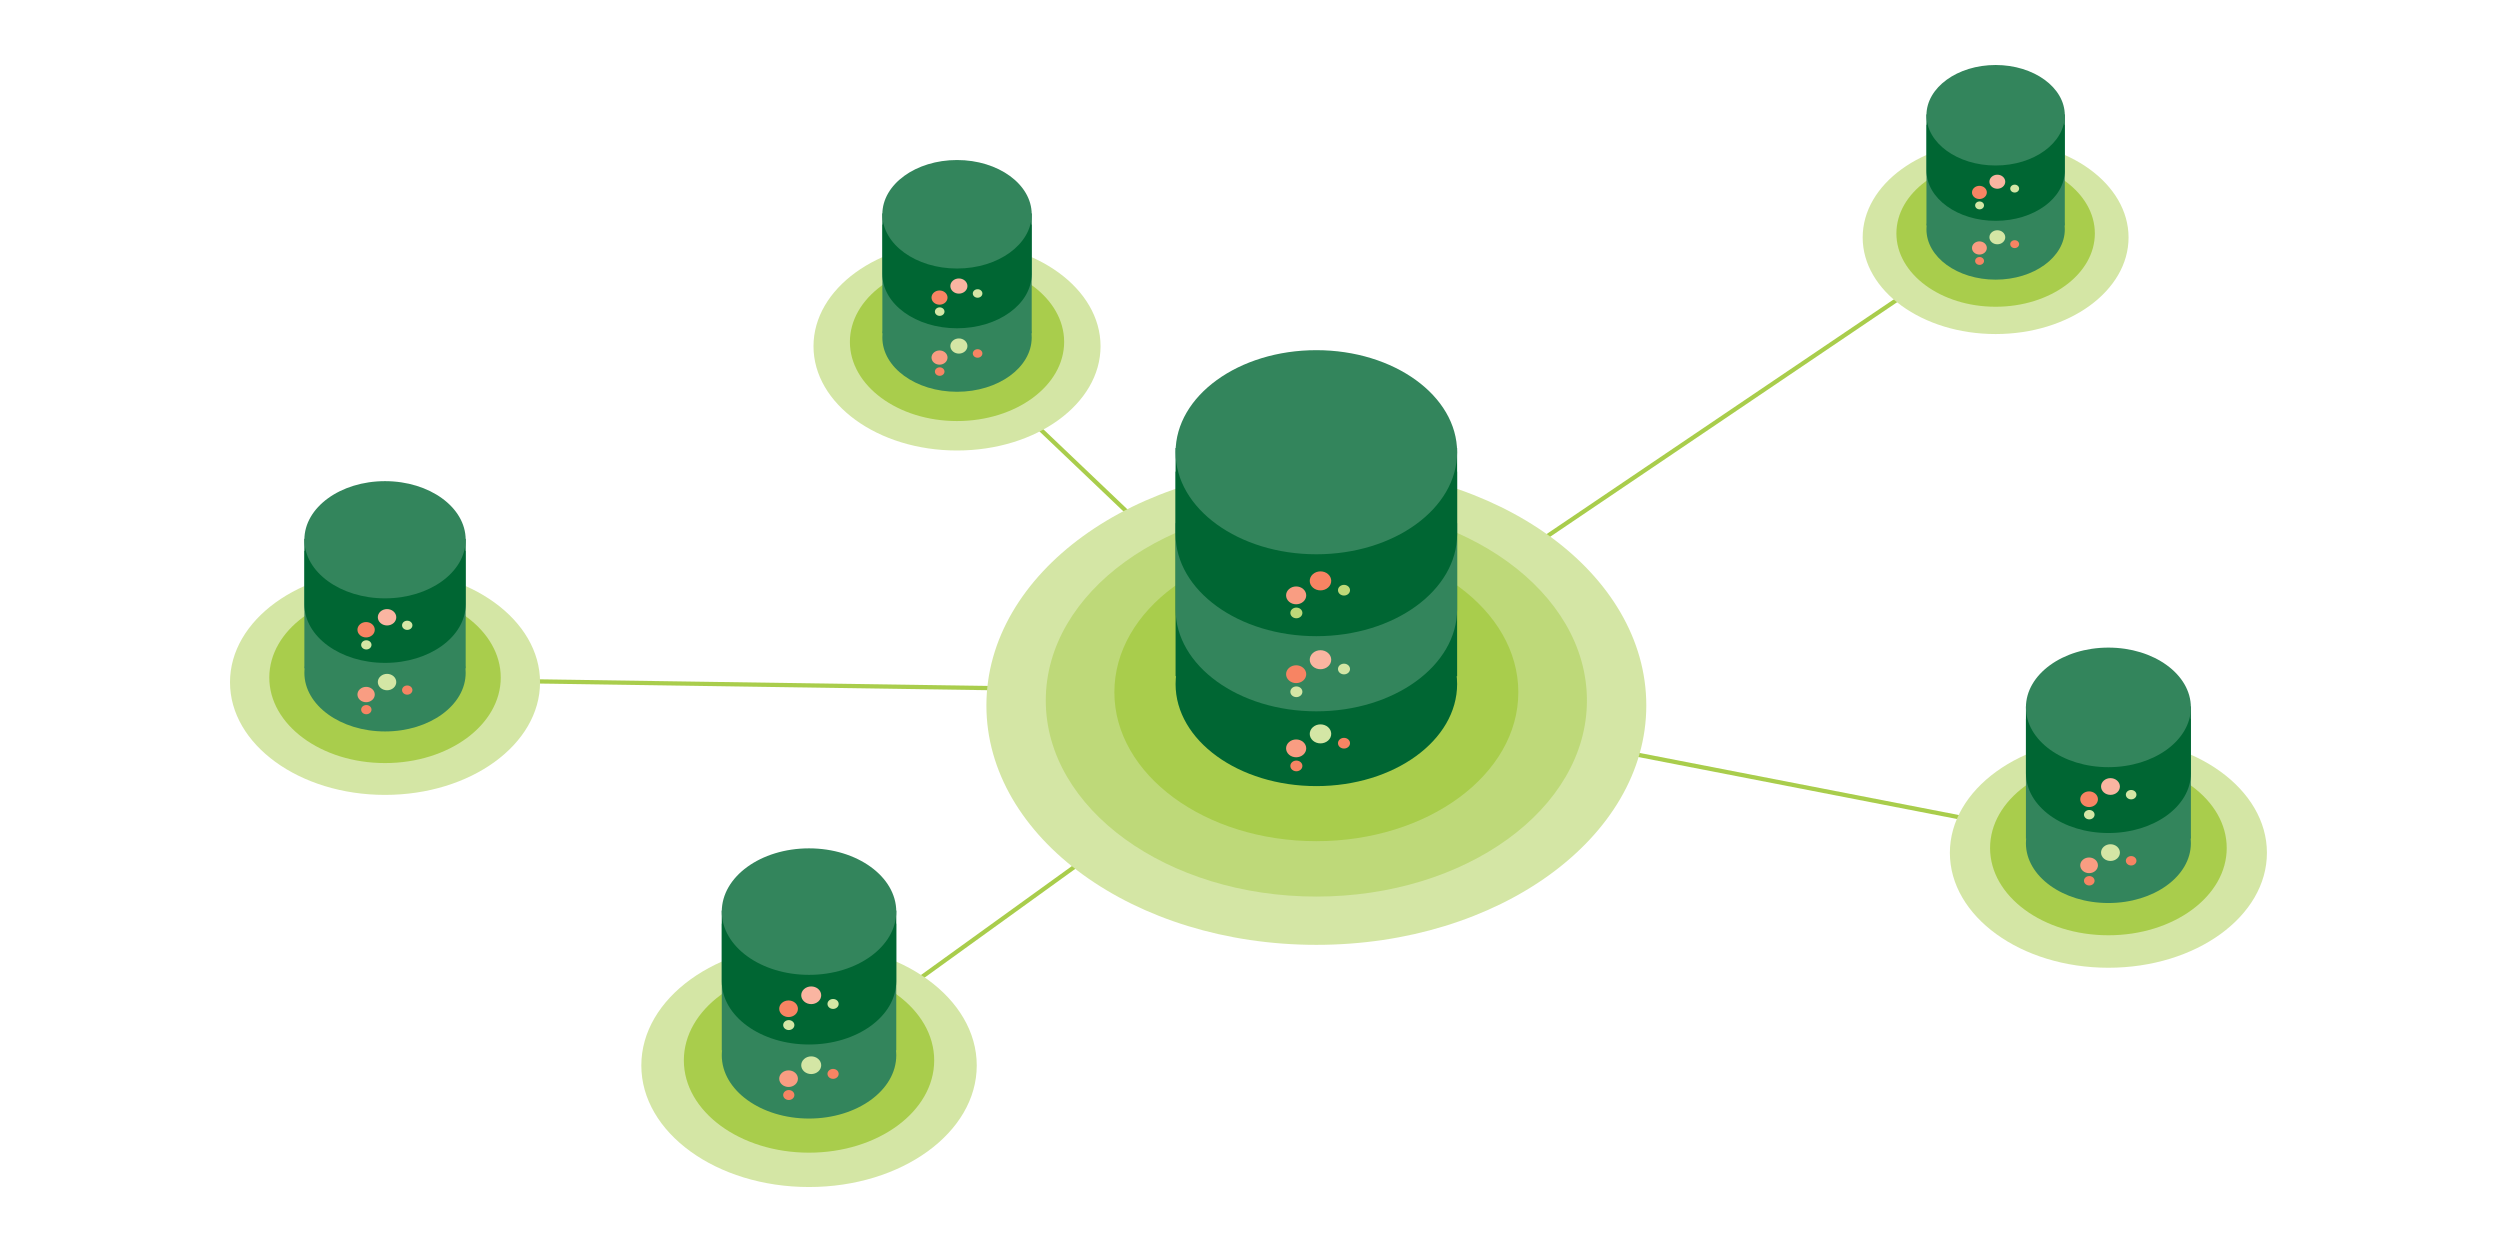 <svg xml:space="preserve" style="enable-background:new 0 0 1000 500;" viewBox="0 0 1000 500" height="500px" width="1000px" y="0px" x="0px" xmlns:xlink="http://www.w3.org/1999/xlink" xmlns="http://www.w3.org/2000/svg" id="Layer_1" version="1.1">
<style type="text/css">
	.st0{fill:none;stroke:#A9CD4C;stroke-width:1.7;}
	.st1{fill:#93C01F;}
	.st2{fill:#D4E6A5;}
	.st3{fill:#BED979;}
	.st4{fill:#A9CD4C;}
	.st5{fill:#006633;}
	.st6{fill:#33855C;}
	.st7{fill:#F99D82;}
	.st8{fill:#F78463;}
	.st9{fill:#FAB5A1;}
</style>
<g>
	<path d="M526.54,276.9l314.33,61.13 M526.54,276.9L798.25,93.23" class="st0"></path>
	<path d="M526.54,276.9L382.81,139.98 M508.27,276.9l-350.37-5.17" class="st0"></path>
	<line y2="423.03" x2="324.08" y1="276.9" x1="526.54" class="st0"></line>
	<path d="M526.54,377.94c72.89,0,131.98-42.87,131.98-95.76s-59.09-95.76-131.98-95.76s-131.98,42.87-131.98,95.76
		S453.65,377.94,526.54,377.94L526.54,377.94z" class="st2"></path>
	<path d="M526.54,358.63c59.77,0,108.23-35.12,108.23-78.45s-48.46-78.45-108.23-78.45
		c-59.77,0-108.23,35.13-108.23,78.45S466.77,358.63,526.54,358.63L526.54,358.63z" class="st3"></path>
	<path d="M526.54,336.47c44.62,0,80.79-26.67,80.79-59.57c0-32.9-36.17-59.57-80.79-59.57
		c-44.62,0-80.79,26.67-80.79,59.57C445.76,309.8,481.93,336.47,526.54,336.47L526.54,336.47z" class="st4"></path>
	<path d="M526.54,314.44c31.1,0,56.31-18.28,56.31-40.82c0-22.54-25.21-40.82-56.31-40.82s-56.31,18.27-56.31,40.82
		C470.23,296.16,495.44,314.44,526.54,314.44L526.54,314.44z" class="st5"></path>
	<polygon points="470.23,188.64 470.23,270.49 582.85,270.49 582.85,188.64 470.23,188.64" class="st5"></polygon>
	<path d="M582.85,246.89v-37.64H470.23c0,0,0,11.92,0,34.46s25.21,40.82,56.31,40.82s56.31-18.28,56.31-40.82" class="st6"></path>
	<path d="M582.85,216.83v-37.64H470.23c0,0,0,11.92,0,34.46c0,22.54,25.21,40.82,56.31,40.82s56.31-18.28,56.31-40.82" class="st5"></path>
	<path d="M526.54,221.71c31.1,0,56.31-18.28,56.31-40.82c0-22.54-25.21-40.82-56.31-40.82s-56.31,18.27-56.31,40.82
		C470.23,203.43,495.44,221.71,526.54,221.71L526.54,221.71z" class="st6"></path>
	<path d="M521.29,235.61c1.58,1.38,1.6,3.64,0.04,5.04c-1.56,1.4-4.11,1.42-5.7,0.04c-1.58-1.38-1.6-3.64-0.04-5.04
		C517.15,234.24,519.7,234.22,521.29,235.61L521.29,235.61z" class="st7"></path>
	<path d="M540.01,236.08c0,1.18-1.08,2.14-2.41,2.14c-1.33,0-2.41-0.96-2.41-2.14c0-1.18,1.08-2.14,2.41-2.14
		C538.93,233.94,540.01,234.9,540.01,236.08L540.01,236.08z" class="st3"></path>
	<path d="M531.21,229.64c1.69,1.48,1.71,3.88,0.04,5.38c-1.67,1.5-4.39,1.51-6.07,0.04c-1.69-1.48-1.71-3.88-0.04-5.38
		C526.8,228.19,529.52,228.17,531.21,229.64L531.21,229.64z" class="st8"></path>
	<path d="M520.96,245.17c0,1.18-1.08,2.14-2.41,2.14s-2.41-0.96-2.41-2.14c0-1.18,1.08-2.14,2.41-2.14
		S520.96,243.99,520.96,245.17L520.96,245.17z" class="st3"></path>
	<path d="M521.29,267.14c1.58,1.38,1.6,3.64,0.04,5.04c-1.56,1.4-4.11,1.42-5.7,0.04c-1.58-1.38-1.6-3.64-0.04-5.04
		C517.15,265.77,519.7,265.76,521.29,267.14L521.29,267.14z" class="st8"></path>
	<path d="M540.01,267.61c0,1.18-1.08,2.14-2.41,2.14c-1.33,0-2.41-0.96-2.41-2.14c0-1.18,1.08-2.14,2.41-2.14
		C538.93,265.47,540.01,266.43,540.01,267.61L540.01,267.61z" class="st2"></path>
	<path d="M531.21,261.18c1.69,1.48,1.71,3.88,0.04,5.38c-1.67,1.5-4.39,1.51-6.07,0.04c-1.69-1.48-1.71-3.88-0.04-5.38
		C526.8,259.72,529.52,259.7,531.21,261.18L531.21,261.18z" class="st9"></path>
	<path d="M520.96,276.71c0,1.18-1.08,2.14-2.41,2.14s-2.41-0.96-2.41-2.14c0-1.18,1.08-2.14,2.41-2.14
		S520.96,275.52,520.96,276.71L520.96,276.71z" class="st2"></path>
	<path d="M521.29,296.81c1.58,1.38,1.6,3.64,0.04,5.04c-1.56,1.4-4.11,1.42-5.7,0.04c-1.58-1.38-1.6-3.64-0.04-5.04
		C517.15,295.44,519.7,295.42,521.29,296.81L521.29,296.81z" class="st7"></path>
	<path d="M540.01,297.28c0,1.18-1.08,2.14-2.41,2.14c-1.33,0-2.41-0.96-2.41-2.14c0-1.18,1.08-2.14,2.41-2.14
		C538.93,295.14,540.01,296.1,540.01,297.28L540.01,297.28z" class="st8"></path>
	<path d="M531.21,290.84c1.69,1.48,1.71,3.88,0.04,5.38c-1.67,1.5-4.39,1.51-6.07,0.04c-1.69-1.48-1.71-3.88-0.04-5.38
		C526.8,289.39,529.52,289.37,531.21,290.84L531.21,290.84z" class="st2"></path>
	<path d="M520.96,306.37c0,1.18-1.08,2.14-2.41,2.14s-2.41-0.96-2.41-2.14c0-1.18,1.08-2.14,2.41-2.14
		S520.96,305.19,520.96,306.37L520.96,306.37z" class="st8"></path>
	<path d="M323.61,474.81c37.05,0,67.09-21.77,67.09-48.63c0-26.85-30.04-48.63-67.09-48.63
		c-37.05,0-67.08,21.77-67.08,48.63C256.53,453.04,286.56,474.81,323.61,474.81L323.61,474.81z" class="st2"></path>
	<path d="M323.61,461.07c27.65,0,50.07-16.53,50.07-36.92c0-20.39-22.42-36.92-50.07-36.92
		c-27.65,0-50.07,16.53-50.07,36.92C273.54,444.54,295.96,461.07,323.61,461.07L323.61,461.07z" class="st4"></path>
	<path d="M323.61,447.42c19.28,0,34.9-11.33,34.9-25.3c0-13.97-15.63-25.3-34.9-25.3c-19.28,0-34.9,11.33-34.9,25.3
		C288.71,436.09,304.34,447.42,323.61,447.42L323.61,447.42z" class="st6"></path>
	<polygon points="288.71,369.45 288.71,420.18 358.51,420.18 358.51,369.45 288.71,369.45" class="st6"></polygon>
	<path d="M358.51,394.47v-30.26h-69.81c0,0,0,14.32,0,28.29c0,13.97,15.63,25.3,34.9,25.3c19.28,0,34.9-11.33,34.9-25.3" class="st5"></path>
	<path d="M323.61,389.94c19.28,0,34.9-11.33,34.9-25.3c0-13.97-15.63-25.3-34.9-25.3c-19.28,0-34.9,11.33-34.9,25.3
		C288.71,378.62,304.34,389.94,323.61,389.94L323.61,389.94z" class="st6"></path>
	<path d="M318.06,401.14c1.47,1.29,1.49,3.39,0.04,4.69c-1.45,1.3-3.82,1.32-5.3,0.03c-1.47-1.29-1.49-3.39-0.04-4.69
		C314.21,399.87,316.59,399.85,318.06,401.14L318.06,401.14z" class="st8"></path>
	<path d="M335.47,401.58c0,1.1-1.01,1.99-2.24,1.99c-1.24,0-2.24-0.89-2.24-1.99c0-1.1,1.01-1.99,2.24-1.99
		C334.47,399.59,335.47,400.48,335.47,401.58L335.47,401.58z" class="st2"></path>
	<path d="M327.29,395.59c1.57,1.37,1.59,3.61,0.04,5c-1.55,1.39-4.08,1.41-5.65,0.03c-1.57-1.37-1.59-3.61-0.04-5
		C323.19,394.24,325.72,394.22,327.29,395.59L327.29,395.59z" class="st9"></path>
	<path d="M317.76,410.03c0,1.1-1.01,1.99-2.24,1.99c-1.24,0-2.25-0.89-2.25-1.99c0-1.1,1.01-1.99,2.25-1.99
		C316.75,408.05,317.76,408.94,317.76,410.03L317.76,410.03z" class="st2"></path>
	<path d="M318.06,429.11c1.47,1.29,1.49,3.39,0.04,4.69c-1.45,1.31-3.82,1.32-5.3,0.03c-1.47-1.29-1.49-3.39-0.04-4.69
		C314.21,427.84,316.59,427.82,318.06,429.11L318.06,429.11z" class="st7"></path>
	<path d="M335.47,429.55c0,1.1-1.01,1.99-2.24,1.99c-1.24,0-2.24-0.89-2.24-1.99c0-1.1,1.01-1.99,2.24-1.99
		C334.47,427.56,335.47,428.45,335.47,429.55L335.47,429.55z" class="st8"></path>
	<path d="M327.29,423.57c1.57,1.37,1.59,3.61,0.04,5c-1.55,1.39-4.08,1.41-5.65,0.04c-1.57-1.37-1.59-3.61-0.04-5
		C323.19,422.21,325.72,422.19,327.29,423.57L327.29,423.57z" class="st2"></path>
	<path d="M317.76,438.01c0,1.1-1.01,1.99-2.24,1.99c-1.24,0-2.25-0.89-2.25-1.99c0-1.1,1.01-1.99,2.25-1.99
		C316.75,436.02,317.76,436.91,317.76,438.01L317.76,438.01z" class="st8"></path>
	<path d="M843.36,387.1c35.02,0,63.41-20.58,63.41-45.97c0-25.39-28.39-45.96-63.41-45.96
		c-35.02,0-63.41,20.58-63.41,45.96C779.95,366.52,808.34,387.1,843.36,387.1L843.36,387.1z" class="st2"></path>
	<path d="M843.36,374.11c26.14,0,47.33-15.62,47.33-34.9c0-19.27-21.19-34.9-47.33-34.9
		c-26.14,0-47.33,15.63-47.33,34.9C796.03,358.49,817.22,374.11,843.36,374.11L843.36,374.11z" class="st4"></path>
	<path d="M843.36,361.21c18.22,0,32.99-10.71,32.99-23.91c0-13.21-14.77-23.92-32.99-23.92s-32.99,10.71-32.99,23.92
		C810.37,350.5,825.14,361.21,843.36,361.21L843.36,361.21z" class="st6"></path>
	<polygon points="810.37,287.5 810.37,335.46 876.36,335.46 876.36,287.5 810.37,287.5" class="st6"></polygon>
	<path d="M876.36,311.16v-28.6h-65.98c0,0,0,13.53,0,26.74c0,13.21,14.77,23.91,32.99,23.91s32.99-10.71,32.99-23.91" class="st5"></path>
	<path d="M843.36,306.87c18.22,0,32.99-10.71,32.99-23.91c0-13.21-14.77-23.92-32.99-23.92s-32.99,10.71-32.99,23.92
		C810.37,296.17,825.14,306.87,843.36,306.87L843.36,306.87z" class="st6"></path>
	<path d="M838.12,317.46c1.39,1.22,1.41,3.2,0.04,4.43s-3.61,1.25-5.01,0.03c-1.39-1.22-1.41-3.2-0.03-4.43
		C834.48,316.26,836.72,316.24,838.12,317.46L838.12,317.46z" class="st8"></path>
	<path d="M854.58,317.87c0,1.04-0.95,1.88-2.12,1.88c-1.17,0-2.12-0.84-2.12-1.88c0-1.04,0.95-1.88,2.12-1.88
		C853.63,315.99,854.58,316.83,854.58,317.87L854.58,317.87z" class="st2"></path>
	<path d="M846.84,312.22c1.48,1.3,1.5,3.42,0.04,4.73c-1.46,1.32-3.86,1.33-5.34,0.03c-1.48-1.3-1.5-3.41-0.04-4.73
		C842.96,310.93,845.35,310.92,846.84,312.22L846.84,312.22z" class="st9"></path>
	<path d="M837.83,325.87c0,1.04-0.95,1.88-2.12,1.88c-1.17,0-2.12-0.84-2.12-1.88c0-1.04,0.95-1.88,2.12-1.88
		C836.88,323.99,837.83,324.83,837.83,325.87L837.83,325.87z" class="st2"></path>
	<path d="M838.12,343.9c1.39,1.22,1.41,3.2,0.04,4.43c-1.37,1.23-3.61,1.25-5.01,0.03c-1.39-1.22-1.41-3.2-0.03-4.43
		C834.48,342.7,836.72,342.68,838.12,343.9L838.12,343.9z" class="st7"></path>
	<path d="M854.58,344.31c0,1.04-0.95,1.88-2.12,1.88c-1.17,0-2.12-0.84-2.12-1.88c0-1.04,0.95-1.88,2.12-1.88
		C853.63,342.43,854.58,343.27,854.58,344.31L854.58,344.31z" class="st8"></path>
	<path d="M846.84,338.66c1.48,1.3,1.5,3.42,0.04,4.73c-1.46,1.31-3.86,1.33-5.34,0.03c-1.48-1.3-1.5-3.41-0.04-4.73
		C842.96,337.38,845.35,337.36,846.84,338.66L846.84,338.66z" class="st2"></path>
	<path d="M837.83,352.31c0,1.04-0.95,1.88-2.12,1.88c-1.17,0-2.12-0.84-2.12-1.88c0-1.04,0.95-1.88,2.12-1.88
		C836.88,350.43,837.83,351.27,837.83,352.31L837.83,352.31z" class="st8"></path>
	<path d="M154.01,317.96c34.25,0,62.01-20.17,62.01-45.05c0-24.88-27.76-45.05-62.01-45.05S92,248.03,92,272.91
		C92,297.79,119.76,317.96,154.01,317.96L154.01,317.96z" class="st2"></path>
	<path d="M154.01,305.23c25.56,0,46.29-15.31,46.29-34.2c0-18.89-20.72-34.2-46.29-34.2
		c-25.56,0-46.29,15.31-46.29,34.2C107.72,289.92,128.45,305.23,154.01,305.23L154.01,305.23z" class="st4"></path>
	<path d="M154.01,292.58c17.82,0,32.26-10.49,32.26-23.44c0-12.94-14.44-23.44-32.26-23.44
		c-17.82,0-32.26,10.5-32.26,23.44C121.75,282.09,136.19,292.58,154.01,292.58L154.01,292.58z" class="st6"></path>
	<polygon points="121.75,220.35 121.75,267.35 186.27,267.35 186.27,220.35 121.75,220.35" class="st6"></polygon>
	<path d="M186.27,243.54v-28.03h-64.52c0,0,0,13.26,0,26.2c0,12.95,14.44,23.44,32.26,23.44
		c17.82,0,32.26-10.49,32.26-23.44" class="st5"></path>
	<path d="M154.01,239.34c17.82,0,32.26-10.49,32.26-23.44c0-12.94-14.44-23.44-32.26-23.44
		c-17.82,0-32.26,10.49-32.26,23.44C121.75,228.85,136.19,239.34,154.01,239.34L154.01,239.34z" class="st6"></path>
	<path d="M148.88,249.71c1.36,1.19,1.38,3.14,0.03,4.35c-1.34,1.21-3.53,1.22-4.9,0.03c-1.36-1.19-1.38-3.14-0.03-4.35
		C145.32,248.53,147.52,248.52,148.88,249.71L148.88,249.71z" class="st8"></path>
	<path d="M164.97,250.12c0,1.02-0.93,1.84-2.08,1.84s-2.07-0.82-2.07-1.84c0-1.02,0.93-1.84,2.07-1.84
		S164.97,249.1,164.97,250.12L164.97,250.12z" class="st2"></path>
	<path d="M157.41,244.58c1.45,1.27,1.47,3.35,0.04,4.63c-1.43,1.29-3.77,1.3-5.22,0.03c-1.45-1.27-1.47-3.35-0.04-4.64
		C153.62,243.32,155.96,243.3,157.41,244.58L157.41,244.58z" class="st9"></path>
	<path d="M148.6,257.95c0,1.02-0.93,1.84-2.07,1.84c-1.15,0-2.07-0.82-2.07-1.84c0-1.02,0.93-1.84,2.07-1.84
		C147.67,256.11,148.6,256.93,148.6,257.95L148.6,257.95z" class="st2"></path>
	<path d="M148.88,275.62c1.36,1.19,1.38,3.14,0.03,4.35c-1.34,1.21-3.53,1.22-4.9,0.03c-1.36-1.19-1.38-3.14-0.03-4.34
		S147.52,274.43,148.88,275.62L148.88,275.62z" class="st7"></path>
	<path d="M164.97,276.03c0,1.02-0.93,1.84-2.08,1.84s-2.07-0.82-2.07-1.84c0-1.02,0.93-1.84,2.07-1.84
		S164.97,275.01,164.97,276.03L164.97,276.03z" class="st8"></path>
	<path d="M157.41,270.49c1.45,1.27,1.47,3.35,0.04,4.64c-1.43,1.29-3.77,1.3-5.22,0.03c-1.45-1.27-1.47-3.35-0.04-4.63
		C153.62,269.23,155.96,269.22,157.41,270.49L157.41,270.49z" class="st2"></path>
	<path d="M148.6,283.86c0,1.02-0.93,1.84-2.07,1.84c-1.15,0-2.07-0.82-2.07-1.84c0-1.02,0.93-1.84,2.07-1.84
		C147.67,282.02,148.6,282.85,148.6,283.86L148.6,283.86z" class="st8"></path>
	<path d="M382.81,180.2c31.71,0,57.41-18.67,57.41-41.7c0-23.03-25.7-41.71-57.41-41.71
		c-31.71,0-57.41,18.67-57.41,41.71C325.4,161.53,351.1,180.2,382.81,180.2L382.81,180.2z" class="st2"></path>
	<path d="M382.81,168.42c23.67,0,42.85-14.18,42.85-31.66c0-17.49-19.18-31.66-42.85-31.66
		c-23.67,0-42.85,14.18-42.85,31.66C339.96,154.24,359.14,168.42,382.81,168.42L382.81,168.42z" class="st4"></path>
	<path d="M382.81,156.71c16.5,0,29.87-9.71,29.87-21.7c0-11.98-13.37-21.7-29.87-21.7s-29.87,9.72-29.87,21.7
		C352.94,146.99,366.31,156.71,382.81,156.71L382.81,156.71z" class="st6"></path>
	<polygon points="352.94,89.83 352.94,133.34 412.68,133.34 412.68,89.83 352.94,89.83" class="st6"></polygon>
	<path d="M412.68,111.3V85.35h-59.74c0,0,0,12.28,0,24.26c0,11.98,13.37,21.7,29.87,21.7s29.87-9.71,29.87-21.7" class="st5"></path>
	<path d="M382.81,107.41c16.5,0,29.87-9.71,29.87-21.7c0-11.98-13.37-21.7-29.87-21.7s-29.87,9.71-29.87,21.7
		C352.94,97.7,366.31,107.41,382.81,107.41L382.81,107.41z" class="st6"></path>
	<path d="M378.06,117.01c1.26,1.1,1.27,2.9,0.03,4.02c-1.24,1.12-3.27,1.13-4.53,0.03c-1.26-1.1-1.27-2.9-0.03-4.02
		C374.77,115.92,376.8,115.91,378.06,117.01L378.06,117.01z" class="st8"></path>
	<path d="M392.96,117.39c0,0.94-0.86,1.7-1.92,1.7c-1.06,0-1.92-0.76-1.92-1.7c0-0.94,0.86-1.7,1.92-1.7
		C392.1,115.68,392.96,116.45,392.96,117.39L392.96,117.39z" class="st2"></path>
	<path d="M385.96,112.26c1.34,1.18,1.36,3.1,0.03,4.29c-1.33,1.19-3.49,1.21-4.83,0.03c-1.34-1.18-1.36-3.1-0.03-4.29
		C382.45,111.1,384.61,111.08,385.96,112.26L385.96,112.26z" class="st9"></path>
	<path d="M377.8,124.64c0,0.94-0.86,1.71-1.92,1.71c-1.06,0-1.92-0.76-1.92-1.71c0-0.94,0.86-1.7,1.92-1.7
		C376.94,122.94,377.8,123.7,377.8,124.64L377.8,124.64z" class="st2"></path>
	<path d="M378.06,141c1.26,1.1,1.27,2.9,0.03,4.02c-1.24,1.12-3.27,1.13-4.53,0.03c-1.26-1.1-1.27-2.9-0.03-4.02
		C374.77,139.91,376.8,139.9,378.06,141L378.06,141z" class="st7"></path>
	<path d="M392.96,141.38c0,0.94-0.86,1.71-1.92,1.71c-1.06,0-1.92-0.76-1.92-1.71c0-0.94,0.86-1.7,1.92-1.7
		C392.1,139.67,392.96,140.44,392.96,141.38L392.96,141.38z" class="st8"></path>
	<path d="M385.96,136.25c1.34,1.18,1.36,3.1,0.03,4.29c-1.33,1.19-3.49,1.21-4.83,0.03c-1.34-1.18-1.36-3.1-0.03-4.29
		C382.45,135.09,384.61,135.07,385.96,136.25L385.96,136.25z" class="st2"></path>
	<path d="M377.8,148.63c0,0.94-0.86,1.7-1.92,1.7c-1.06,0-1.92-0.76-1.92-1.7c0-0.94,0.86-1.7,1.92-1.7
		C376.94,146.93,377.8,147.69,377.8,148.63L377.8,148.63z" class="st8"></path>
	<path d="M798.25,133.62c29.37,0,53.17-17.3,53.17-38.63c0-21.34-23.81-38.63-53.17-38.63
		c-29.37,0-53.18,17.29-53.18,38.63C745.07,116.32,768.88,133.62,798.25,133.62L798.25,133.62z" class="st2"></path>
	<path d="M798.25,122.7c21.92,0,39.69-13.13,39.69-29.33c0-16.2-17.77-29.33-39.69-29.33
		c-21.92,0-39.69,13.13-39.69,29.33C758.56,109.57,776.33,122.7,798.25,122.7L798.25,122.7z" class="st4"></path>
	<path d="M798.25,111.86c15.28,0,27.67-9,27.67-20.1c0-11.1-12.39-20.1-27.67-20.1c-15.28,0-27.67,9-27.67,20.1
		C770.58,102.86,782.97,111.86,798.25,111.86L798.25,111.86z" class="st6"></path>
	<polygon points="770.58,49.91 770.58,90.21 825.92,90.21 825.92,49.91 770.58,49.91" class="st6"></polygon>
	<path d="M825.92,69.79V45.76h-55.33c0,0,0,11.37,0,22.47c0,11.1,12.39,20.1,27.67,20.1c15.28,0,27.67-9,27.67-20.1" class="st5"></path>
	<path d="M798.25,66.2c15.28,0,27.67-9,27.67-20.1c0-11.1-12.39-20.1-27.67-20.1c-15.28,0-27.67,9-27.67,20.1
		C770.58,57.2,782.97,66.2,798.25,66.2L798.25,66.2z" class="st6"></path>
	<path d="M793.85,75.09c1.17,1.02,1.18,2.69,0.03,3.73c-1.15,1.04-3.03,1.05-4.2,0.03c-1.17-1.02-1.18-2.69-0.03-3.73
		C790.8,74.08,792.68,74.07,793.85,75.09L793.85,75.09z" class="st8"></path>
	<path d="M807.65,75.44c0,0.87-0.8,1.58-1.78,1.58c-0.98,0-1.78-0.71-1.78-1.58c0-0.87,0.8-1.58,1.78-1.58
		C806.86,73.86,807.65,74.57,807.65,75.44L807.65,75.44z" class="st2"></path>
	<path d="M801.16,70.69c1.25,1.09,1.26,2.87,0.03,3.97c-1.23,1.11-3.23,1.12-4.48,0.03c-1.24-1.09-1.26-2.87-0.03-3.97
		C797.91,69.61,799.92,69.6,801.16,70.69L801.16,70.69z" class="st9"></path>
	<path d="M793.61,82.16c0,0.87-0.8,1.58-1.78,1.58c-0.98,0-1.78-0.71-1.78-1.58c0-0.87,0.8-1.58,1.78-1.58
		C792.81,80.58,793.61,81.28,793.61,82.16L793.61,82.16z" class="st2"></path>
	<path d="M793.85,97.31c1.17,1.02,1.18,2.69,0.03,3.73c-1.15,1.04-3.03,1.05-4.2,0.03c-1.17-1.02-1.18-2.69-0.03-3.73
		C790.8,96.3,792.68,96.29,793.85,97.31L793.85,97.31z" class="st7"></path>
	<path d="M807.65,97.66c0,0.87-0.8,1.58-1.78,1.58c-0.98,0-1.78-0.71-1.78-1.58c0-0.87,0.8-1.58,1.78-1.58
		C806.86,96.08,807.65,96.79,807.65,97.66L807.65,97.66z" class="st8"></path>
	<path d="M801.16,92.91c1.25,1.09,1.26,2.87,0.03,3.97c-1.23,1.11-3.23,1.12-4.48,0.03c-1.24-1.09-1.26-2.87-0.03-3.97
		C797.91,91.83,799.92,91.82,801.16,92.91L801.16,92.91z" class="st2"></path>
	<path d="M793.61,104.38c0,0.87-0.8,1.58-1.78,1.58c-0.98,0-1.78-0.71-1.78-1.58c0-0.87,0.8-1.58,1.78-1.58
		C792.81,102.8,793.61,103.5,793.61,104.38L793.61,104.38z" class="st8"></path>
</g>
</svg>
